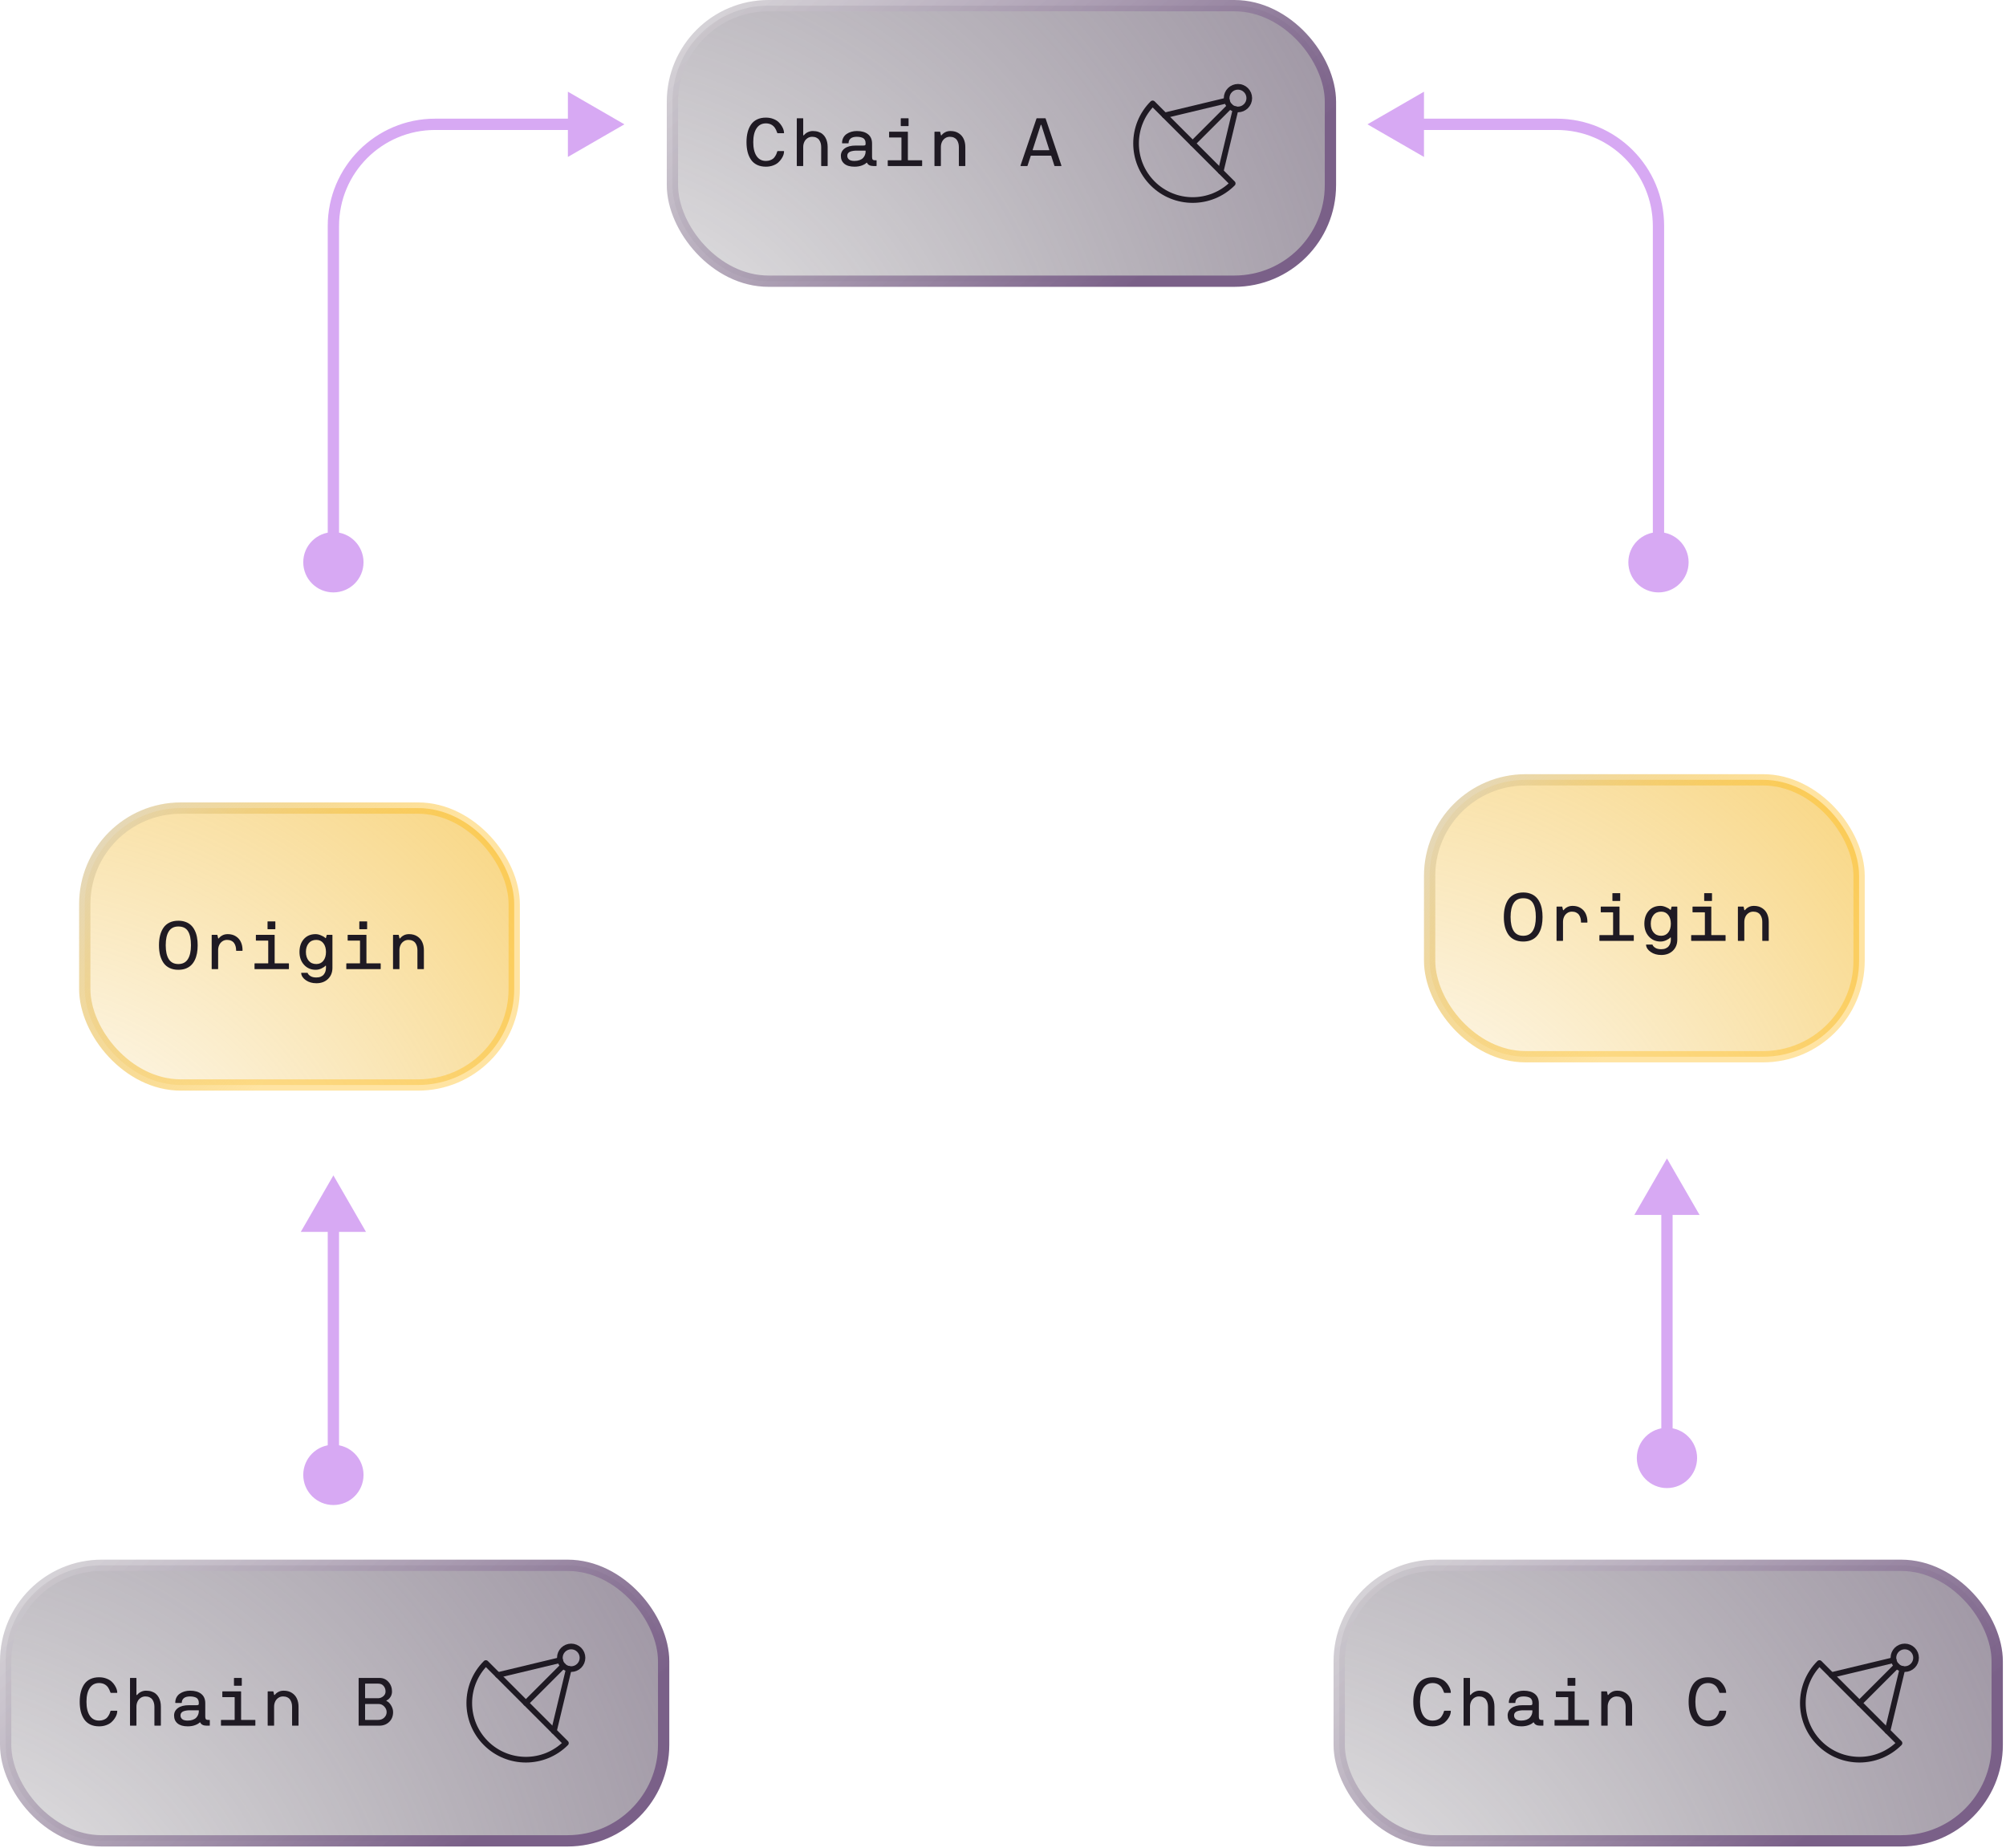 <svg width="355" height="327" viewBox="0 0 355 327" fill="none" xmlns="http://www.w3.org/2000/svg">
<rect x="237" y="277" width="116.445" height="48.759" rx="17" fill="url(#paint0_radial_982_1669)"/>
<rect x="237" y="277" width="116.445" height="48.759" rx="17" stroke="url(#paint1_linear_982_1669)" stroke-width="2"/>
<path d="M250.307 302.913C250.174 302.389 250.107 301.803 250.107 301.155C250.107 300.506 250.174 299.922 250.307 299.403C250.443 298.88 250.646 298.422 250.916 298.032C251.189 297.641 251.547 297.34 251.988 297.13C252.434 296.919 252.949 296.813 253.535 296.813C254.008 296.813 254.438 296.887 254.824 297.036C255.211 297.18 255.52 297.36 255.75 297.575C255.98 297.786 256.174 298.02 256.33 298.278C256.49 298.536 256.6 298.768 256.658 298.975C256.721 299.182 256.752 299.362 256.752 299.514C256.752 299.553 256.732 299.573 256.693 299.573H255.639C255.592 299.573 255.562 299.553 255.551 299.514C255.406 299.1 255.258 298.79 255.105 298.583C254.734 298.087 254.211 297.837 253.535 297.833C252.82 297.833 252.27 298.126 251.883 298.712C251.496 299.294 251.303 300.108 251.303 301.155C251.303 302.202 251.496 303.018 251.883 303.604C252.27 304.186 252.82 304.477 253.535 304.477C253.809 304.477 254.057 304.438 254.279 304.36C254.502 304.278 254.68 304.184 254.812 304.079C254.945 303.969 255.064 303.831 255.17 303.663C255.279 303.491 255.357 303.346 255.404 303.229C255.451 303.108 255.5 302.965 255.551 302.801C255.562 302.758 255.592 302.737 255.639 302.737H256.693C256.732 302.737 256.752 302.758 256.752 302.801C256.752 302.973 256.719 303.169 256.652 303.387C256.586 303.606 256.469 303.84 256.301 304.09C256.137 304.34 255.938 304.569 255.703 304.776C255.469 304.983 255.162 305.155 254.783 305.292C254.404 305.428 253.988 305.497 253.535 305.497C252.949 305.497 252.434 305.391 251.988 305.18C251.547 304.969 251.189 304.669 250.916 304.278C250.646 303.887 250.443 303.432 250.307 302.913ZM259.008 305.321V296.989C259.008 296.95 259.027 296.93 259.066 296.93H260.086C260.125 296.93 260.145 296.95 260.145 296.989V299.895C260.145 299.926 260.16 299.946 260.191 299.954C260.227 299.958 260.256 299.946 260.279 299.919C260.459 299.692 260.688 299.514 260.965 299.385C261.242 299.253 261.537 299.186 261.85 299.186C262.213 299.186 262.541 299.235 262.834 299.333C263.127 299.43 263.373 299.565 263.572 299.737C263.775 299.905 263.943 300.11 264.076 300.352C264.213 300.59 264.312 300.85 264.375 301.131C264.438 301.409 264.469 301.706 264.469 302.022V305.321C264.469 305.36 264.447 305.38 264.404 305.38H263.385C263.346 305.38 263.326 305.36 263.326 305.321V302.022C263.326 301.78 263.297 301.555 263.238 301.348C263.184 301.141 263.096 300.95 262.975 300.774C262.857 300.598 262.691 300.46 262.477 300.358C262.266 300.256 262.018 300.206 261.732 300.206C261.408 300.206 261.123 300.294 260.877 300.469C260.631 300.641 260.447 300.864 260.326 301.137C260.205 301.407 260.145 301.702 260.145 302.022V305.321C260.145 305.36 260.125 305.38 260.086 305.38H259.066C259.027 305.38 259.008 305.36 259.008 305.321ZM266.807 303.581C266.807 303.038 267.033 302.598 267.486 302.262C267.939 301.926 268.592 301.758 269.443 301.758H270.785C270.883 301.758 270.959 301.751 271.014 301.735C271.072 301.719 271.113 301.692 271.137 301.653C271.16 301.614 271.174 301.579 271.178 301.547C271.182 301.512 271.184 301.458 271.184 301.383C271.184 301.266 271.176 301.163 271.16 301.073C271.148 300.979 271.111 300.876 271.049 300.762C270.99 300.645 270.908 300.549 270.803 300.475C270.697 300.401 270.545 300.339 270.346 300.288C270.146 300.233 269.91 300.206 269.637 300.206C269.145 300.206 268.777 300.307 268.535 300.51C268.293 300.714 268.172 300.977 268.172 301.301C268.172 301.34 268.152 301.36 268.113 301.36H267.082C267.039 301.36 267.018 301.34 267.018 301.301C267.018 300.958 267.09 300.649 267.234 300.376C267.379 300.102 267.574 299.881 267.82 299.714C268.066 299.542 268.344 299.411 268.652 299.321C268.965 299.231 269.293 299.186 269.637 299.186C270.48 299.186 271.139 299.376 271.611 299.755C272.088 300.133 272.326 300.684 272.326 301.407V303.762C272.326 303.973 272.357 304.126 272.42 304.219C272.486 304.313 272.627 304.36 272.842 304.36H273.07C273.109 304.36 273.129 304.38 273.129 304.419V305.321C273.129 305.36 273.109 305.38 273.07 305.38H272.637C272.617 305.38 272.6 305.38 272.584 305.38C272.002 305.38 271.623 305.196 271.447 304.829C271.436 304.801 271.418 304.788 271.395 304.788C271.371 304.784 271.354 304.79 271.342 304.805C271.17 304.985 270.896 305.145 270.521 305.286C270.15 305.426 269.715 305.497 269.215 305.497C268.434 305.497 267.836 305.325 267.422 304.981C267.012 304.637 266.807 304.171 266.807 303.581ZM267.943 303.581C267.943 303.831 268.043 304.044 268.242 304.219C268.441 304.391 268.762 304.477 269.203 304.477C269.551 304.477 269.855 304.43 270.117 304.337C270.383 304.239 270.588 304.112 270.732 303.956C270.881 303.796 270.99 303.626 271.061 303.446C271.135 303.266 271.176 303.079 271.184 302.883V302.714C271.184 302.674 271.164 302.655 271.125 302.655H269.443C269.197 302.667 268.98 302.694 268.793 302.737C268.609 302.776 268.465 302.825 268.359 302.883C268.254 302.942 268.168 303.012 268.102 303.094C268.039 303.172 267.996 303.251 267.973 303.329C267.953 303.403 267.943 303.487 267.943 303.581ZM275.104 305.321V304.419C275.104 304.38 275.123 304.36 275.162 304.36H277.471C277.51 304.36 277.529 304.34 277.529 304.301V300.387C277.529 300.348 277.51 300.329 277.471 300.329H275.402C275.363 300.329 275.344 300.309 275.344 300.27V299.368C275.344 299.329 275.363 299.309 275.402 299.309H278.607C278.646 299.309 278.666 299.329 278.666 299.368V304.301C278.666 304.34 278.688 304.36 278.73 304.36H281.127C281.17 304.36 281.191 304.38 281.191 304.419V305.321C281.191 305.36 281.17 305.38 281.127 305.38H275.162C275.123 305.38 275.104 305.36 275.104 305.321ZM277.406 298.249V296.989C277.406 296.95 277.428 296.93 277.471 296.93H278.73C278.77 296.93 278.789 296.95 278.789 296.989V298.249C278.789 298.292 278.77 298.313 278.73 298.313H277.471C277.428 298.313 277.406 298.292 277.406 298.249ZM283.371 305.321V299.368C283.371 299.329 283.391 299.309 283.43 299.309H284.332C284.359 299.309 284.379 299.329 284.391 299.368L284.508 299.907C284.523 299.938 284.545 299.954 284.572 299.954C284.604 299.95 284.627 299.938 284.643 299.919C284.791 299.715 284.998 299.544 285.264 299.403C285.529 299.258 285.846 299.186 286.213 299.186C286.775 299.186 287.258 299.317 287.66 299.579C288.062 299.837 288.357 300.176 288.545 300.598C288.736 301.016 288.832 301.491 288.832 302.022V305.321C288.832 305.36 288.811 305.38 288.768 305.38H287.748C287.709 305.38 287.689 305.36 287.689 305.321V302.022C287.689 301.78 287.66 301.555 287.602 301.348C287.547 301.141 287.459 300.95 287.338 300.774C287.221 300.598 287.055 300.46 286.84 300.358C286.629 300.256 286.381 300.206 286.096 300.206C285.771 300.206 285.486 300.294 285.24 300.469C284.994 300.641 284.811 300.864 284.689 301.137C284.568 301.407 284.508 301.702 284.508 302.022V305.321C284.508 305.36 284.488 305.38 284.449 305.38H283.43C283.391 305.38 283.371 305.36 283.371 305.321ZM299.033 302.913C298.9 302.389 298.834 301.803 298.834 301.155C298.834 300.506 298.9 299.922 299.033 299.403C299.17 298.88 299.373 298.422 299.643 298.032C299.916 297.641 300.273 297.34 300.715 297.13C301.16 296.919 301.676 296.813 302.262 296.813C302.734 296.813 303.164 296.887 303.551 297.036C303.938 297.18 304.246 297.36 304.477 297.575C304.707 297.786 304.9 298.02 305.057 298.278C305.217 298.536 305.326 298.768 305.385 298.975C305.447 299.182 305.479 299.362 305.479 299.514C305.479 299.553 305.459 299.573 305.42 299.573H304.365C304.318 299.573 304.289 299.553 304.277 299.514C304.133 299.1 303.984 298.79 303.832 298.583C303.461 298.087 302.938 297.837 302.262 297.833C301.547 297.833 300.996 298.126 300.609 298.712C300.223 299.294 300.029 300.108 300.029 301.155C300.029 302.202 300.223 303.018 300.609 303.604C300.996 304.186 301.547 304.477 302.262 304.477C302.535 304.477 302.783 304.438 303.006 304.36C303.229 304.278 303.406 304.184 303.539 304.079C303.672 303.969 303.791 303.831 303.896 303.663C304.006 303.491 304.084 303.346 304.131 303.229C304.178 303.108 304.227 302.965 304.277 302.801C304.289 302.758 304.318 302.737 304.365 302.737H305.42C305.459 302.737 305.479 302.758 305.479 302.801C305.479 302.973 305.445 303.169 305.379 303.387C305.312 303.606 305.195 303.84 305.027 304.09C304.863 304.34 304.664 304.569 304.43 304.776C304.195 304.983 303.889 305.155 303.51 305.292C303.131 305.428 302.715 305.497 302.262 305.497C301.676 305.497 301.16 305.391 300.715 305.18C300.273 304.969 299.916 304.669 299.643 304.278C299.373 303.887 299.17 303.432 299.033 302.913Z" fill="#1F1A23"/>
<g clip-path="url(#clip0_982_1669)">
<path d="M321.982 308.464C325.894 312.376 332.238 312.376 336.15 308.464L321.982 294.296C318.07 298.208 318.07 304.551 321.982 308.464Z" stroke="#1F1A23" stroke-width="1.002" stroke-linecap="round" stroke-linejoin="round"/>
<path d="M334.024 306.338L336.664 295.325" stroke="#1F1A23" stroke-width="1.002" stroke-linecap="round" stroke-linejoin="round"/>
<path d="M329.065 301.379L335.663 294.782" stroke="#1F1A23" stroke-width="1.002" stroke-linecap="round" stroke-linejoin="round"/>
<path d="M324.106 296.421L335.119 293.781" stroke="#1F1A23" stroke-width="1.002" stroke-linecap="round" stroke-linejoin="round"/>
<path d="M339.084 293.365C339.084 294.472 338.187 295.369 337.081 295.369C336.938 295.369 336.799 295.354 336.665 295.325C336.279 295.244 335.933 295.051 335.664 294.782C335.395 294.513 335.202 294.167 335.12 293.781C335.092 293.647 335.077 293.508 335.077 293.365C335.077 292.258 335.974 291.361 337.081 291.361C338.187 291.361 339.084 292.258 339.084 293.365Z" stroke="#1F1A23" stroke-width="1.002" stroke-linecap="round" stroke-linejoin="round"/>
</g>
<rect x="1" y="277" width="116.445" height="48.759" rx="17" fill="url(#paint2_radial_982_1669)"/>
<rect x="1" y="277" width="116.445" height="48.759" rx="17" stroke="url(#paint3_linear_982_1669)" stroke-width="2"/>
<path d="M14.307 302.913C14.174 302.389 14.107 301.803 14.107 301.155C14.107 300.506 14.174 299.922 14.307 299.403C14.443 298.88 14.646 298.422 14.916 298.032C15.19 297.641 15.547 297.34 15.988 297.13C16.434 296.919 16.949 296.813 17.535 296.813C18.008 296.813 18.438 296.887 18.824 297.036C19.211 297.18 19.52 297.36 19.75 297.575C19.98 297.786 20.174 298.02 20.33 298.278C20.49 298.536 20.6 298.768 20.658 298.975C20.721 299.182 20.752 299.362 20.752 299.514C20.752 299.553 20.732 299.573 20.693 299.573H19.639C19.592 299.573 19.562 299.553 19.551 299.514C19.406 299.1 19.258 298.79 19.105 298.583C18.734 298.087 18.211 297.837 17.535 297.833C16.82 297.833 16.27 298.126 15.883 298.712C15.496 299.294 15.303 300.108 15.303 301.155C15.303 302.202 15.496 303.018 15.883 303.604C16.27 304.186 16.82 304.477 17.535 304.477C17.809 304.477 18.057 304.438 18.279 304.36C18.502 304.278 18.68 304.184 18.812 304.079C18.945 303.969 19.064 303.831 19.17 303.663C19.279 303.491 19.357 303.346 19.404 303.229C19.451 303.108 19.5 302.965 19.551 302.801C19.562 302.758 19.592 302.737 19.639 302.737H20.693C20.732 302.737 20.752 302.758 20.752 302.801C20.752 302.973 20.719 303.169 20.652 303.387C20.586 303.606 20.469 303.84 20.301 304.09C20.137 304.34 19.938 304.569 19.703 304.776C19.469 304.983 19.162 305.155 18.783 305.292C18.404 305.428 17.988 305.497 17.535 305.497C16.949 305.497 16.434 305.391 15.988 305.18C15.547 304.969 15.19 304.669 14.916 304.278C14.646 303.887 14.443 303.432 14.307 302.913ZM23.008 305.321V296.989C23.008 296.95 23.027 296.93 23.066 296.93H24.086C24.125 296.93 24.145 296.95 24.145 296.989V299.895C24.145 299.926 24.16 299.946 24.191 299.954C24.227 299.958 24.256 299.946 24.279 299.919C24.459 299.692 24.688 299.514 24.965 299.385C25.242 299.253 25.537 299.186 25.85 299.186C26.213 299.186 26.541 299.235 26.834 299.333C27.127 299.43 27.373 299.565 27.572 299.737C27.775 299.905 27.943 300.11 28.076 300.352C28.213 300.59 28.312 300.85 28.375 301.131C28.438 301.409 28.469 301.706 28.469 302.022V305.321C28.469 305.36 28.447 305.38 28.404 305.38H27.385C27.346 305.38 27.326 305.36 27.326 305.321V302.022C27.326 301.78 27.297 301.555 27.238 301.348C27.184 301.141 27.096 300.95 26.975 300.774C26.857 300.598 26.691 300.46 26.477 300.358C26.266 300.256 26.018 300.206 25.732 300.206C25.408 300.206 25.123 300.294 24.877 300.469C24.631 300.641 24.447 300.864 24.326 301.137C24.205 301.407 24.145 301.702 24.145 302.022V305.321C24.145 305.36 24.125 305.38 24.086 305.38H23.066C23.027 305.38 23.008 305.36 23.008 305.321ZM30.807 303.581C30.807 303.038 31.033 302.598 31.486 302.262C31.939 301.926 32.592 301.758 33.443 301.758H34.785C34.883 301.758 34.959 301.751 35.014 301.735C35.072 301.719 35.113 301.692 35.137 301.653C35.16 301.614 35.174 301.579 35.178 301.547C35.182 301.512 35.184 301.458 35.184 301.383C35.184 301.266 35.176 301.163 35.16 301.073C35.148 300.979 35.111 300.876 35.049 300.762C34.99 300.645 34.908 300.549 34.803 300.475C34.697 300.401 34.545 300.339 34.346 300.288C34.147 300.233 33.91 300.206 33.637 300.206C33.145 300.206 32.777 300.307 32.535 300.51C32.293 300.714 32.172 300.977 32.172 301.301C32.172 301.34 32.152 301.36 32.113 301.36H31.082C31.039 301.36 31.018 301.34 31.018 301.301C31.018 300.958 31.09 300.649 31.234 300.376C31.379 300.102 31.574 299.881 31.82 299.714C32.066 299.542 32.344 299.411 32.652 299.321C32.965 299.231 33.293 299.186 33.637 299.186C34.48 299.186 35.139 299.376 35.611 299.755C36.088 300.133 36.326 300.684 36.326 301.407V303.762C36.326 303.973 36.357 304.126 36.42 304.219C36.486 304.313 36.627 304.36 36.842 304.36H37.07C37.109 304.36 37.129 304.38 37.129 304.419V305.321C37.129 305.36 37.109 305.38 37.07 305.38H36.637C36.617 305.38 36.6 305.38 36.584 305.38C36.002 305.38 35.623 305.196 35.447 304.829C35.435 304.801 35.418 304.788 35.395 304.788C35.371 304.784 35.353 304.79 35.342 304.805C35.17 304.985 34.897 305.145 34.522 305.286C34.15 305.426 33.715 305.497 33.215 305.497C32.434 305.497 31.836 305.325 31.422 304.981C31.012 304.637 30.807 304.171 30.807 303.581ZM31.943 303.581C31.943 303.831 32.043 304.044 32.242 304.219C32.441 304.391 32.762 304.477 33.203 304.477C33.551 304.477 33.855 304.43 34.117 304.337C34.383 304.239 34.588 304.112 34.732 303.956C34.881 303.796 34.99 303.626 35.06 303.446C35.135 303.266 35.176 303.079 35.184 302.883V302.714C35.184 302.674 35.164 302.655 35.125 302.655H33.443C33.197 302.667 32.98 302.694 32.793 302.737C32.609 302.776 32.465 302.825 32.359 302.883C32.254 302.942 32.168 303.012 32.102 303.094C32.039 303.172 31.996 303.251 31.973 303.329C31.953 303.403 31.943 303.487 31.943 303.581ZM39.103 305.321V304.419C39.103 304.38 39.123 304.36 39.162 304.36H41.471C41.51 304.36 41.529 304.34 41.529 304.301V300.387C41.529 300.348 41.51 300.329 41.471 300.329H39.402C39.363 300.329 39.344 300.309 39.344 300.27V299.368C39.344 299.329 39.363 299.309 39.402 299.309H42.607C42.647 299.309 42.666 299.329 42.666 299.368V304.301C42.666 304.34 42.688 304.36 42.73 304.36H45.127C45.17 304.36 45.191 304.38 45.191 304.419V305.321C45.191 305.36 45.17 305.38 45.127 305.38H39.162C39.123 305.38 39.103 305.36 39.103 305.321ZM41.406 298.249V296.989C41.406 296.95 41.428 296.93 41.471 296.93H42.73C42.77 296.93 42.789 296.95 42.789 296.989V298.249C42.789 298.292 42.77 298.313 42.73 298.313H41.471C41.428 298.313 41.406 298.292 41.406 298.249ZM47.371 305.321V299.368C47.371 299.329 47.391 299.309 47.43 299.309H48.332C48.359 299.309 48.379 299.329 48.391 299.368L48.508 299.907C48.523 299.938 48.545 299.954 48.572 299.954C48.603 299.95 48.627 299.938 48.643 299.919C48.791 299.715 48.998 299.544 49.264 299.403C49.529 299.258 49.846 299.186 50.213 299.186C50.775 299.186 51.258 299.317 51.66 299.579C52.062 299.837 52.357 300.176 52.545 300.598C52.736 301.016 52.832 301.491 52.832 302.022V305.321C52.832 305.36 52.81 305.38 52.768 305.38H51.748C51.709 305.38 51.69 305.36 51.69 305.321V302.022C51.69 301.78 51.66 301.555 51.602 301.348C51.547 301.141 51.459 300.95 51.338 300.774C51.221 300.598 51.055 300.46 50.84 300.358C50.629 300.256 50.381 300.206 50.096 300.206C49.772 300.206 49.486 300.294 49.24 300.469C48.994 300.641 48.81 300.864 48.69 301.137C48.568 301.407 48.508 301.702 48.508 302.022V305.321C48.508 305.36 48.488 305.38 48.449 305.38H47.43C47.391 305.38 47.371 305.36 47.371 305.321ZM63.467 305.321V296.989C63.467 296.95 63.486 296.93 63.525 296.93H67.164C67.805 296.93 68.332 297.165 68.746 297.633C69.164 298.098 69.373 298.665 69.373 299.333C69.373 299.704 69.277 300.032 69.086 300.317C68.898 300.602 68.678 300.797 68.424 300.903C68.397 300.915 68.383 300.936 68.383 300.967C68.383 300.995 68.397 301.014 68.424 301.026C68.713 301.143 68.975 301.397 69.209 301.788C69.447 302.174 69.566 302.571 69.566 302.977C69.566 303.688 69.336 304.266 68.875 304.712C68.414 305.157 67.824 305.38 67.106 305.38H63.525C63.486 305.38 63.467 305.36 63.467 305.321ZM64.609 304.301C64.609 304.34 64.629 304.36 64.668 304.36H66.936C67.365 304.36 67.721 304.223 68.002 303.95C68.283 303.672 68.424 303.348 68.424 302.977C68.424 302.614 68.283 302.284 68.002 301.987C67.721 301.69 67.393 301.542 67.018 301.542H64.668C64.629 301.542 64.609 301.561 64.609 301.6V304.301ZM64.609 300.458C64.609 300.501 64.629 300.522 64.668 300.522H66.936C67.268 300.51 67.566 300.393 67.832 300.171C68.098 299.944 68.231 299.665 68.231 299.333C68.231 298.95 68.115 298.622 67.885 298.348C67.658 298.075 67.342 297.938 66.936 297.938H64.668C64.629 297.938 64.609 297.958 64.609 297.997V300.458Z" fill="#1F1A23"/>
<g clip-path="url(#clip1_982_1669)">
<path d="M85.982 308.464C89.894 312.376 96.238 312.376 100.15 308.464L85.982 294.296C82.07 298.208 82.07 304.551 85.982 308.464Z" stroke="#1F1A23" stroke-width="1.002" stroke-linecap="round" stroke-linejoin="round"/>
<path d="M98.024 306.338L100.664 295.325" stroke="#1F1A23" stroke-width="1.002" stroke-linecap="round" stroke-linejoin="round"/>
<path d="M93.065 301.379L99.663 294.782" stroke="#1F1A23" stroke-width="1.002" stroke-linecap="round" stroke-linejoin="round"/>
<path d="M88.106 296.421L99.119 293.781" stroke="#1F1A23" stroke-width="1.002" stroke-linecap="round" stroke-linejoin="round"/>
<path d="M103.084 293.365C103.084 294.472 102.187 295.369 101.081 295.369C100.938 295.369 100.799 295.354 100.665 295.325C100.279 295.244 99.933 295.051 99.664 294.782C99.395 294.513 99.202 294.167 99.12 293.781C99.092 293.647 99.077 293.508 99.077 293.365C99.077 292.258 99.974 291.361 101.081 291.361C102.187 291.361 103.084 292.258 103.084 293.365Z" stroke="#1F1A23" stroke-width="1.002" stroke-linecap="round" stroke-linejoin="round"/>
</g>
<rect x="119" y="1" width="116.445" height="48.759" rx="17" fill="url(#paint4_radial_982_1669)"/>
<rect x="119" y="1" width="116.445" height="48.759" rx="17" stroke="url(#paint5_linear_982_1669)" stroke-width="2"/>
<path d="M132.307 26.913C132.174 26.389 132.107 25.803 132.107 25.155C132.107 24.506 132.174 23.922 132.307 23.403C132.443 22.88 132.646 22.422 132.916 22.032C133.189 21.641 133.547 21.34 133.988 21.13C134.434 20.919 134.949 20.813 135.535 20.813C136.008 20.813 136.438 20.887 136.824 21.036C137.211 21.18 137.52 21.36 137.75 21.575C137.98 21.786 138.174 22.02 138.33 22.278C138.49 22.536 138.6 22.768 138.658 22.975C138.721 23.182 138.752 23.362 138.752 23.514C138.752 23.553 138.732 23.573 138.693 23.573H137.639C137.592 23.573 137.562 23.553 137.551 23.514C137.406 23.1 137.258 22.79 137.105 22.583C136.734 22.087 136.211 21.837 135.535 21.833C134.82 21.833 134.27 22.126 133.883 22.712C133.496 23.294 133.303 24.108 133.303 25.155C133.303 26.202 133.496 27.018 133.883 27.604C134.27 28.186 134.82 28.477 135.535 28.477C135.809 28.477 136.057 28.438 136.279 28.36C136.502 28.278 136.68 28.184 136.812 28.079C136.945 27.969 137.064 27.831 137.17 27.663C137.279 27.491 137.357 27.346 137.404 27.229C137.451 27.108 137.5 26.965 137.551 26.801C137.562 26.758 137.592 26.737 137.639 26.737H138.693C138.732 26.737 138.752 26.758 138.752 26.801C138.752 26.973 138.719 27.169 138.652 27.387C138.586 27.606 138.469 27.84 138.301 28.09C138.137 28.34 137.938 28.569 137.703 28.776C137.469 28.983 137.162 29.155 136.783 29.292C136.404 29.428 135.988 29.497 135.535 29.497C134.949 29.497 134.434 29.391 133.988 29.18C133.547 28.969 133.189 28.669 132.916 28.278C132.646 27.887 132.443 27.432 132.307 26.913ZM141.008 29.321V20.989C141.008 20.95 141.027 20.93 141.066 20.93H142.086C142.125 20.93 142.145 20.95 142.145 20.989V23.895C142.145 23.926 142.16 23.946 142.191 23.954C142.227 23.958 142.256 23.946 142.279 23.919C142.459 23.692 142.688 23.514 142.965 23.385C143.242 23.253 143.537 23.186 143.85 23.186C144.213 23.186 144.541 23.235 144.834 23.333C145.127 23.43 145.373 23.565 145.572 23.737C145.775 23.905 145.943 24.11 146.076 24.352C146.213 24.59 146.312 24.85 146.375 25.131C146.438 25.409 146.469 25.706 146.469 26.022V29.321C146.469 29.36 146.447 29.38 146.404 29.38H145.385C145.346 29.38 145.326 29.36 145.326 29.321V26.022C145.326 25.78 145.297 25.555 145.238 25.348C145.184 25.141 145.096 24.95 144.975 24.774C144.857 24.598 144.691 24.46 144.477 24.358C144.266 24.256 144.018 24.206 143.732 24.206C143.408 24.206 143.123 24.294 142.877 24.469C142.631 24.641 142.447 24.864 142.326 25.137C142.205 25.407 142.145 25.702 142.145 26.022V29.321C142.145 29.36 142.125 29.38 142.086 29.38H141.066C141.027 29.38 141.008 29.36 141.008 29.321ZM148.807 27.581C148.807 27.038 149.033 26.598 149.486 26.262C149.939 25.926 150.592 25.758 151.443 25.758H152.785C152.883 25.758 152.959 25.751 153.014 25.735C153.072 25.719 153.113 25.692 153.137 25.653C153.16 25.614 153.174 25.579 153.178 25.547C153.182 25.512 153.184 25.458 153.184 25.383C153.184 25.266 153.176 25.163 153.16 25.073C153.148 24.979 153.111 24.876 153.049 24.762C152.99 24.645 152.908 24.549 152.803 24.475C152.697 24.401 152.545 24.338 152.346 24.288C152.146 24.233 151.91 24.206 151.637 24.206C151.145 24.206 150.777 24.307 150.535 24.51C150.293 24.713 150.172 24.977 150.172 25.301C150.172 25.34 150.152 25.36 150.113 25.36H149.082C149.039 25.36 149.018 25.34 149.018 25.301C149.018 24.958 149.09 24.649 149.234 24.376C149.379 24.102 149.574 23.881 149.82 23.713C150.066 23.542 150.344 23.411 150.652 23.321C150.965 23.231 151.293 23.186 151.637 23.186C152.48 23.186 153.139 23.376 153.611 23.755C154.088 24.133 154.326 24.684 154.326 25.407V27.762C154.326 27.973 154.357 28.126 154.42 28.219C154.486 28.313 154.627 28.36 154.842 28.36H155.07C155.109 28.36 155.129 28.38 155.129 28.419V29.321C155.129 29.36 155.109 29.38 155.07 29.38H154.637C154.617 29.38 154.6 29.38 154.584 29.38C154.002 29.38 153.623 29.196 153.447 28.829C153.436 28.801 153.418 28.788 153.395 28.788C153.371 28.784 153.354 28.79 153.342 28.805C153.17 28.985 152.896 29.145 152.521 29.286C152.15 29.426 151.715 29.497 151.215 29.497C150.434 29.497 149.836 29.325 149.422 28.981C149.012 28.637 148.807 28.171 148.807 27.581ZM149.943 27.581C149.943 27.831 150.043 28.044 150.242 28.219C150.441 28.391 150.762 28.477 151.203 28.477C151.551 28.477 151.855 28.43 152.117 28.337C152.383 28.239 152.588 28.112 152.732 27.956C152.881 27.796 152.99 27.626 153.061 27.446C153.135 27.266 153.176 27.079 153.184 26.883V26.713C153.184 26.674 153.164 26.655 153.125 26.655H151.443C151.197 26.667 150.98 26.694 150.793 26.737C150.609 26.776 150.465 26.825 150.359 26.883C150.254 26.942 150.168 27.012 150.102 27.094C150.039 27.172 149.996 27.251 149.973 27.329C149.953 27.403 149.943 27.487 149.943 27.581ZM157.104 29.321V28.419C157.104 28.38 157.123 28.36 157.162 28.36H159.471C159.51 28.36 159.529 28.34 159.529 28.301V24.387C159.529 24.348 159.51 24.329 159.471 24.329H157.402C157.363 24.329 157.344 24.309 157.344 24.27V23.368C157.344 23.329 157.363 23.309 157.402 23.309H160.607C160.646 23.309 160.666 23.329 160.666 23.368V28.301C160.666 28.34 160.688 28.36 160.73 28.36H163.127C163.17 28.36 163.191 28.38 163.191 28.419V29.321C163.191 29.36 163.17 29.38 163.127 29.38H157.162C157.123 29.38 157.104 29.36 157.104 29.321ZM159.406 22.249V20.989C159.406 20.95 159.428 20.93 159.471 20.93H160.73C160.77 20.93 160.789 20.95 160.789 20.989V22.249C160.789 22.292 160.77 22.313 160.73 22.313H159.471C159.428 22.313 159.406 22.292 159.406 22.249ZM165.371 29.321V23.368C165.371 23.329 165.391 23.309 165.43 23.309H166.332C166.359 23.309 166.379 23.329 166.391 23.368L166.508 23.907C166.523 23.938 166.545 23.954 166.572 23.954C166.604 23.95 166.627 23.938 166.643 23.919C166.791 23.715 166.998 23.544 167.264 23.403C167.529 23.258 167.846 23.186 168.213 23.186C168.775 23.186 169.258 23.317 169.66 23.579C170.062 23.837 170.357 24.176 170.545 24.598C170.736 25.016 170.832 25.491 170.832 26.022V29.321C170.832 29.36 170.811 29.38 170.768 29.38H169.748C169.709 29.38 169.689 29.36 169.689 29.321V26.022C169.689 25.78 169.66 25.555 169.602 25.348C169.547 25.141 169.459 24.95 169.338 24.774C169.221 24.598 169.055 24.46 168.84 24.358C168.629 24.256 168.381 24.206 168.096 24.206C167.771 24.206 167.486 24.294 167.24 24.469C166.994 24.641 166.811 24.864 166.689 25.137C166.568 25.407 166.508 25.702 166.508 26.022V29.321C166.508 29.36 166.488 29.38 166.449 29.38H165.43C165.391 29.38 165.371 29.36 165.371 29.321ZM180.594 29.309L183.424 20.989C183.436 20.95 183.459 20.93 183.494 20.93H184.971C185.01 20.93 185.035 20.95 185.047 20.989L187.842 29.309C187.846 29.325 187.84 29.34 187.824 29.356C187.812 29.372 187.797 29.38 187.777 29.38H186.652C186.625 29.38 186.605 29.36 186.594 29.321L186.043 27.604C186.035 27.565 186.006 27.546 185.955 27.546H182.475C182.439 27.546 182.416 27.565 182.404 27.604L181.842 29.321C181.83 29.36 181.809 29.38 181.777 29.38H180.652C180.633 29.38 180.617 29.372 180.605 29.356C180.594 29.34 180.59 29.325 180.594 29.309ZM182.75 26.514C182.746 26.53 182.75 26.546 182.762 26.561C182.777 26.577 182.795 26.585 182.814 26.585H185.633C185.652 26.585 185.668 26.577 185.68 26.561C185.691 26.546 185.695 26.53 185.691 26.514L184.291 22.131C184.279 22.096 184.258 22.079 184.227 22.079C184.199 22.079 184.18 22.096 184.168 22.131L182.75 26.514Z" fill="#1F1A23"/>
<g clip-path="url(#clip2_982_1669)">
<path d="M203.982 32.464C207.894 36.376 214.238 36.376 218.15 32.464L203.982 18.296C200.07 22.208 200.07 28.551 203.982 32.464Z" stroke="#1F1A23" stroke-width="1.002" stroke-linecap="round" stroke-linejoin="round"/>
<path d="M216.024 30.338L218.664 19.325" stroke="#1F1A23" stroke-width="1.002" stroke-linecap="round" stroke-linejoin="round"/>
<path d="M211.065 25.38L217.663 18.782" stroke="#1F1A23" stroke-width="1.002" stroke-linecap="round" stroke-linejoin="round"/>
<path d="M206.106 20.421L217.119 17.781" stroke="#1F1A23" stroke-width="1.002" stroke-linecap="round" stroke-linejoin="round"/>
<path d="M221.084 17.365C221.084 18.471 220.187 19.369 219.081 19.369C218.938 19.369 218.799 19.354 218.665 19.325C218.279 19.244 217.933 19.051 217.664 18.782C217.395 18.513 217.202 18.167 217.12 17.781C217.092 17.647 217.077 17.508 217.077 17.365C217.077 16.258 217.974 15.361 219.081 15.361C220.187 15.361 221.084 16.258 221.084 17.365Z" stroke="#1F1A23" stroke-width="1.002" stroke-linecap="round" stroke-linejoin="round"/>
</g>
<path d="M289.667 258C289.667 260.946 292.054 263.333 295 263.333C297.946 263.333 300.333 260.946 300.333 258C300.333 255.054 297.946 252.667 295 252.667C292.054 252.667 289.667 255.054 289.667 258ZM295 205L289.226 215L300.774 215L295 205ZM296 258L296 214L294 214L294 258L296 258Z" fill="#CC91F0" fill-opacity="0.78"/>
<path d="M53.667 261C53.667 263.946 56.054 266.333 59 266.333C61.946 266.333 64.333 263.946 64.333 261C64.333 258.054 61.946 255.667 59 255.667C56.054 255.667 53.667 258.054 53.667 261ZM59 208L53.227 218L64.773 218L59 208ZM60 261L60 217L58 217L58 261L60 261Z" fill="#CC91F0" fill-opacity="0.78"/>
<path d="M53.667 99.5C53.667 102.446 56.054 104.833 59 104.833C61.946 104.833 64.333 102.446 64.333 99.5C64.333 96.555 61.946 94.167 59 94.167C56.054 94.167 53.667 96.555 53.667 99.5ZM110.5 22L100.5 16.227V27.773L110.5 22ZM60 99.5V40H58V99.5H60ZM77 23H101.5V21H77V23ZM60 40C60 30.611 67.611 23 77 23V21C66.507 21 58 29.507 58 40H60Z" fill="#CC91F0" fill-opacity="0.78"/>
<path d="M298.833 99.5C298.833 102.446 296.446 104.833 293.5 104.833C290.554 104.833 288.167 102.446 288.167 99.5C288.167 96.555 290.554 94.167 293.5 94.167C296.446 94.167 298.833 96.555 298.833 99.5ZM242 22L252 16.227V27.773L242 22ZM292.5 99.5V40H294.5V99.5H292.5ZM275.5 23H251V21H275.5V23ZM292.5 40C292.5 30.611 284.889 23 275.5 23V21C285.993 21 294.5 29.507 294.5 40H292.5Z" fill="#CC91F0" fill-opacity="0.78"/>
<rect x="15" y="143" width="76" height="49" rx="17" fill="url(#paint6_radial_982_1669)"/>
<rect x="15" y="143" width="76" height="49" rx="17" stroke="url(#paint7_linear_982_1669)" stroke-width="2"/>
<path d="M28.332 169.033C28.199 168.51 28.133 167.924 28.133 167.275C28.133 166.627 28.199 166.043 28.332 165.523C28.469 165 28.672 164.543 28.941 164.152C29.215 163.762 29.572 163.461 30.014 163.25C30.459 163.039 30.975 162.934 31.561 162.934C32.033 162.934 32.459 163.004 32.838 163.145C33.217 163.281 33.539 163.477 33.805 163.73C34.07 163.98 34.291 164.287 34.467 164.65C34.647 165.01 34.777 165.408 34.859 165.846C34.941 166.283 34.982 166.76 34.982 167.275C34.982 167.791 34.941 168.268 34.859 168.705C34.777 169.143 34.647 169.543 34.467 169.906C34.291 170.266 34.07 170.572 33.805 170.826C33.539 171.076 33.217 171.271 32.838 171.412C32.459 171.549 32.033 171.617 31.561 171.617C30.975 171.617 30.459 171.512 30.014 171.301C29.572 171.09 29.215 170.789 28.941 170.398C28.672 170.008 28.469 169.553 28.332 169.033ZM29.873 164.814C29.51 165.385 29.328 166.205 29.328 167.275C29.328 168.346 29.51 169.168 29.873 169.742C30.24 170.312 30.803 170.598 31.561 170.598C32.318 170.598 32.879 170.312 33.242 169.742C33.609 169.168 33.793 168.346 33.793 167.275C33.793 166.182 33.621 165.355 33.277 164.797C32.934 164.234 32.361 163.953 31.561 163.953C30.803 163.953 30.24 164.24 29.873 164.814ZM37.461 171.441V165.488C37.461 165.449 37.482 165.43 37.525 165.43H38.422C38.449 165.43 38.469 165.449 38.48 165.488L38.603 166.027C38.619 166.059 38.641 166.074 38.668 166.074C38.695 166.07 38.717 166.059 38.732 166.039C38.881 165.836 39.088 165.664 39.353 165.523C39.623 165.379 39.941 165.307 40.309 165.307C40.871 165.307 41.352 165.437 41.75 165.699C42.152 165.957 42.447 166.297 42.635 166.719C42.826 167.137 42.922 167.611 42.922 168.143V168.201C42.922 168.24 42.902 168.26 42.863 168.26H41.844C41.805 168.26 41.785 168.24 41.785 168.201V168.143C41.785 167.9 41.756 167.676 41.697 167.469C41.643 167.262 41.555 167.07 41.434 166.895C41.312 166.719 41.145 166.58 40.93 166.479C40.719 166.377 40.471 166.326 40.185 166.326C39.861 166.326 39.576 166.414 39.33 166.59C39.088 166.762 38.906 166.984 38.785 167.258C38.664 167.527 38.603 167.822 38.603 168.143V171.441C38.603 171.48 38.584 171.5 38.545 171.5H37.525C37.482 171.5 37.461 171.48 37.461 171.441ZM45.043 171.441V170.539C45.043 170.5 45.062 170.48 45.102 170.48H47.41C47.449 170.48 47.469 170.461 47.469 170.422V166.508C47.469 166.469 47.449 166.449 47.41 166.449H45.342C45.303 166.449 45.283 166.43 45.283 166.391V165.488C45.283 165.449 45.303 165.43 45.342 165.43H48.547C48.586 165.43 48.605 165.449 48.605 165.488V170.422C48.605 170.461 48.627 170.48 48.67 170.48H51.066C51.109 170.48 51.131 170.5 51.131 170.539V171.441C51.131 171.48 51.109 171.5 51.066 171.5H45.102C45.062 171.5 45.043 171.48 45.043 171.441ZM47.346 164.369V163.109C47.346 163.07 47.367 163.051 47.41 163.051H48.67C48.709 163.051 48.728 163.07 48.728 163.109V164.369C48.728 164.412 48.709 164.434 48.67 164.434H47.41C47.367 164.434 47.346 164.412 47.346 164.369ZM53 168.465C53 167.523 53.258 166.762 53.773 166.18C54.293 165.598 54.986 165.307 55.853 165.307C56.143 165.307 56.457 165.377 56.797 165.518C57.141 165.654 57.398 165.809 57.57 165.98C57.629 166.039 57.668 166.035 57.688 165.969L57.81 165.488C57.822 165.449 57.842 165.43 57.869 165.43H58.772C58.81 165.43 58.83 165.449 58.83 165.488V171.271C58.83 172.08 58.568 172.736 58.045 173.24C57.522 173.744 56.836 173.996 55.988 173.996C55.266 173.996 54.648 173.82 54.137 173.469C53.625 173.121 53.346 172.701 53.299 172.209C53.299 172.17 53.318 172.15 53.357 172.15H54.4C54.428 172.15 54.447 172.17 54.459 172.209C54.522 172.393 54.682 172.566 54.94 172.73C55.197 172.895 55.547 172.977 55.988 172.977C56.289 172.977 56.553 172.928 56.779 172.83C57.01 172.732 57.188 172.6 57.312 172.432C57.441 172.268 57.535 172.088 57.594 171.893C57.656 171.697 57.688 171.49 57.688 171.271V170.949C57.688 170.922 57.674 170.904 57.647 170.896C57.619 170.885 57.594 170.895 57.57 170.926C57.469 171.055 57.248 171.203 56.908 171.371C56.572 171.535 56.221 171.617 55.853 171.617C55.029 171.617 54.348 171.324 53.809 170.738C53.27 170.148 53 169.391 53 168.465ZM54.629 166.918C54.301 167.312 54.137 167.828 54.137 168.465C54.137 169.102 54.301 169.617 54.629 170.012C54.957 170.402 55.404 170.598 55.971 170.598C56.506 170.598 56.926 170.402 57.23 170.012C57.535 169.617 57.688 169.102 57.688 168.465C57.688 167.828 57.535 167.312 57.23 166.918C56.926 166.523 56.506 166.326 55.971 166.326C55.404 166.326 54.957 166.523 54.629 166.918ZM61.285 171.441V170.539C61.285 170.5 61.305 170.48 61.344 170.48H63.652C63.691 170.48 63.711 170.461 63.711 170.422V166.508C63.711 166.469 63.691 166.449 63.652 166.449H61.584C61.545 166.449 61.525 166.43 61.525 166.391V165.488C61.525 165.449 61.545 165.43 61.584 165.43H64.789C64.828 165.43 64.848 165.449 64.848 165.488V170.422C64.848 170.461 64.869 170.48 64.912 170.48H67.309C67.352 170.48 67.373 170.5 67.373 170.539V171.441C67.373 171.48 67.352 171.5 67.309 171.5H61.344C61.305 171.5 61.285 171.48 61.285 171.441ZM63.588 164.369V163.109C63.588 163.07 63.609 163.051 63.652 163.051H64.912C64.951 163.051 64.971 163.07 64.971 163.109V164.369C64.971 164.412 64.951 164.434 64.912 164.434H63.652C63.609 164.434 63.588 164.412 63.588 164.369ZM69.553 171.441V165.488C69.553 165.449 69.572 165.43 69.611 165.43H70.514C70.541 165.43 70.561 165.449 70.572 165.488L70.689 166.027C70.705 166.059 70.727 166.074 70.754 166.074C70.785 166.07 70.809 166.059 70.824 166.039C70.973 165.836 71.18 165.664 71.445 165.523C71.711 165.379 72.027 165.307 72.394 165.307C72.957 165.307 73.439 165.437 73.842 165.699C74.244 165.957 74.539 166.297 74.727 166.719C74.918 167.137 75.014 167.611 75.014 168.143V171.441C75.014 171.48 74.992 171.5 74.949 171.5H73.93C73.891 171.5 73.871 171.48 73.871 171.441V168.143C73.871 167.9 73.842 167.676 73.783 167.469C73.728 167.262 73.641 167.07 73.519 166.895C73.402 166.719 73.236 166.58 73.022 166.479C72.811 166.377 72.562 166.326 72.277 166.326C71.953 166.326 71.668 166.414 71.422 166.59C71.176 166.762 70.992 166.984 70.871 167.258C70.75 167.527 70.689 167.822 70.689 168.143V171.441C70.689 171.48 70.67 171.5 70.631 171.5H69.611C69.572 171.5 69.553 171.48 69.553 171.441Z" fill="#1F1A23"/>
<rect x="253" y="138" width="76" height="49" rx="17" fill="url(#paint8_radial_982_1669)"/>
<rect x="253" y="138" width="76" height="49" rx="17" stroke="url(#paint9_linear_982_1669)" stroke-width="2"/>
<path d="M266.332 164.033C266.199 163.51 266.133 162.924 266.133 162.275C266.133 161.627 266.199 161.043 266.332 160.523C266.469 160 266.672 159.543 266.941 159.152C267.215 158.762 267.572 158.461 268.014 158.25C268.459 158.039 268.975 157.934 269.561 157.934C270.033 157.934 270.459 158.004 270.838 158.145C271.217 158.281 271.539 158.477 271.805 158.73C272.07 158.98 272.291 159.287 272.467 159.65C272.646 160.01 272.777 160.408 272.859 160.846C272.941 161.283 272.982 161.76 272.982 162.275C272.982 162.791 272.941 163.268 272.859 163.705C272.777 164.143 272.646 164.543 272.467 164.906C272.291 165.266 272.07 165.572 271.805 165.826C271.539 166.076 271.217 166.271 270.838 166.412C270.459 166.549 270.033 166.617 269.561 166.617C268.975 166.617 268.459 166.512 268.014 166.301C267.572 166.09 267.215 165.789 266.941 165.398C266.672 165.008 266.469 164.553 266.332 164.033ZM267.873 159.814C267.51 160.385 267.328 161.205 267.328 162.275C267.328 163.346 267.51 164.168 267.873 164.742C268.24 165.312 268.803 165.598 269.561 165.598C270.318 165.598 270.879 165.312 271.242 164.742C271.609 164.168 271.793 163.346 271.793 162.275C271.793 161.182 271.621 160.355 271.277 159.797C270.934 159.234 270.361 158.953 269.561 158.953C268.803 158.953 268.24 159.24 267.873 159.814ZM275.461 166.441V160.488C275.461 160.449 275.482 160.43 275.525 160.43H276.422C276.449 160.43 276.469 160.449 276.48 160.488L276.604 161.027C276.619 161.059 276.641 161.074 276.668 161.074C276.695 161.07 276.717 161.059 276.732 161.039C276.881 160.836 277.088 160.664 277.354 160.523C277.623 160.379 277.941 160.307 278.309 160.307C278.871 160.307 279.352 160.437 279.75 160.699C280.152 160.957 280.447 161.297 280.635 161.719C280.826 162.137 280.922 162.611 280.922 163.143V163.201C280.922 163.24 280.902 163.26 280.863 163.26H279.844C279.805 163.26 279.785 163.24 279.785 163.201V163.143C279.785 162.9 279.756 162.676 279.697 162.469C279.643 162.262 279.555 162.07 279.434 161.895C279.312 161.719 279.145 161.58 278.93 161.479C278.719 161.377 278.471 161.326 278.186 161.326C277.861 161.326 277.576 161.414 277.33 161.59C277.088 161.762 276.906 161.984 276.785 162.258C276.664 162.527 276.604 162.822 276.604 163.143V166.441C276.604 166.48 276.584 166.5 276.545 166.5H275.525C275.482 166.5 275.461 166.48 275.461 166.441ZM283.043 166.441V165.539C283.043 165.5 283.062 165.48 283.102 165.48H285.41C285.449 165.48 285.469 165.461 285.469 165.422V161.508C285.469 161.469 285.449 161.449 285.41 161.449H283.342C283.303 161.449 283.283 161.43 283.283 161.391V160.488C283.283 160.449 283.303 160.43 283.342 160.43H286.547C286.586 160.43 286.605 160.449 286.605 160.488V165.422C286.605 165.461 286.627 165.48 286.67 165.48H289.066C289.109 165.48 289.131 165.5 289.131 165.539V166.441C289.131 166.48 289.109 166.5 289.066 166.5H283.102C283.062 166.5 283.043 166.48 283.043 166.441ZM285.346 159.369V158.109C285.346 158.07 285.367 158.051 285.41 158.051H286.67C286.709 158.051 286.729 158.07 286.729 158.109V159.369C286.729 159.412 286.709 159.434 286.67 159.434H285.41C285.367 159.434 285.346 159.412 285.346 159.369ZM291 163.465C291 162.523 291.258 161.762 291.773 161.18C292.293 160.598 292.986 160.307 293.854 160.307C294.143 160.307 294.457 160.377 294.797 160.518C295.141 160.654 295.398 160.809 295.57 160.98C295.629 161.039 295.668 161.035 295.687 160.969L295.811 160.488C295.822 160.449 295.842 160.43 295.869 160.43H296.771C296.811 160.43 296.83 160.449 296.83 160.488V166.271C296.83 167.08 296.568 167.736 296.045 168.24C295.521 168.744 294.836 168.996 293.988 168.996C293.266 168.996 292.648 168.82 292.137 168.469C291.625 168.121 291.346 167.701 291.299 167.209C291.299 167.17 291.318 167.15 291.357 167.15H292.4C292.428 167.15 292.447 167.17 292.459 167.209C292.521 167.393 292.682 167.566 292.939 167.73C293.197 167.895 293.547 167.977 293.988 167.977C294.289 167.977 294.553 167.928 294.779 167.83C295.01 167.732 295.187 167.6 295.312 167.432C295.441 167.268 295.535 167.088 295.594 166.893C295.656 166.697 295.687 166.49 295.687 166.271V165.949C295.687 165.922 295.674 165.904 295.646 165.896C295.619 165.885 295.594 165.895 295.57 165.926C295.469 166.055 295.248 166.203 294.908 166.371C294.572 166.535 294.221 166.617 293.854 166.617C293.029 166.617 292.348 166.324 291.809 165.738C291.27 165.148 291 164.391 291 163.465ZM292.629 161.918C292.301 162.312 292.137 162.828 292.137 163.465C292.137 164.102 292.301 164.617 292.629 165.012C292.957 165.402 293.404 165.598 293.971 165.598C294.506 165.598 294.926 165.402 295.23 165.012C295.535 164.617 295.687 164.102 295.687 163.465C295.687 162.828 295.535 162.312 295.23 161.918C294.926 161.523 294.506 161.326 293.971 161.326C293.404 161.326 292.957 161.523 292.629 161.918ZM299.285 166.441V165.539C299.285 165.5 299.305 165.48 299.344 165.48H301.652C301.691 165.48 301.711 165.461 301.711 165.422V161.508C301.711 161.469 301.691 161.449 301.652 161.449H299.584C299.545 161.449 299.525 161.43 299.525 161.391V160.488C299.525 160.449 299.545 160.43 299.584 160.43H302.789C302.828 160.43 302.848 160.449 302.848 160.488V165.422C302.848 165.461 302.869 165.48 302.912 165.48H305.309C305.352 165.48 305.373 165.5 305.373 165.539V166.441C305.373 166.48 305.352 166.5 305.309 166.5H299.344C299.305 166.5 299.285 166.48 299.285 166.441ZM301.588 159.369V158.109C301.588 158.07 301.609 158.051 301.652 158.051H302.912C302.951 158.051 302.971 158.07 302.971 158.109V159.369C302.971 159.412 302.951 159.434 302.912 159.434H301.652C301.609 159.434 301.588 159.412 301.588 159.369ZM307.553 166.441V160.488C307.553 160.449 307.572 160.43 307.611 160.43H308.514C308.541 160.43 308.561 160.449 308.572 160.488L308.689 161.027C308.705 161.059 308.727 161.074 308.754 161.074C308.785 161.07 308.809 161.059 308.824 161.039C308.973 160.836 309.18 160.664 309.445 160.523C309.711 160.379 310.027 160.307 310.395 160.307C310.957 160.307 311.439 160.437 311.842 160.699C312.244 160.957 312.539 161.297 312.727 161.719C312.918 162.137 313.014 162.611 313.014 163.143V166.441C313.014 166.48 312.992 166.5 312.949 166.5H311.93C311.891 166.5 311.871 166.48 311.871 166.441V163.143C311.871 162.9 311.842 162.676 311.783 162.469C311.729 162.262 311.641 162.07 311.52 161.895C311.402 161.719 311.236 161.58 311.021 161.479C310.811 161.377 310.562 161.326 310.277 161.326C309.953 161.326 309.668 161.414 309.422 161.59C309.176 161.762 308.992 161.984 308.871 162.258C308.75 162.527 308.689 162.822 308.689 163.143V166.441C308.689 166.48 308.67 166.5 308.631 166.5H307.611C307.572 166.5 307.553 166.48 307.553 166.441Z" fill="#1F1A23"/>
<defs>
<radialGradient id="paint0_radial_982_1669" cx="0" cy="0" r="1" gradientUnits="userSpaceOnUse" gradientTransform="translate(209.634 365.843) rotate(-36.838) scale(304.353 284.348)">
<stop stop-color="#1F1A23" stop-opacity="0"/>
<stop offset="1" stop-color="#7A6088"/>
</radialGradient>
<linearGradient id="paint1_linear_982_1669" x1="229.345" y1="273.227" x2="311.715" y2="368.645" gradientUnits="userSpaceOnUse">
<stop stop-color="#D9D9D9" stop-opacity="0.78"/>
<stop offset="0.783" stop-color="#7A6088"/>
</linearGradient>
<radialGradient id="paint2_radial_982_1669" cx="0" cy="0" r="1" gradientUnits="userSpaceOnUse" gradientTransform="translate(-26.366 365.843) rotate(-36.838) scale(304.353 284.348)">
<stop stop-color="#1F1A23" stop-opacity="0"/>
<stop offset="1" stop-color="#7A6088"/>
</radialGradient>
<linearGradient id="paint3_linear_982_1669" x1="-6.655" y1="273.227" x2="75.715" y2="368.645" gradientUnits="userSpaceOnUse">
<stop stop-color="#D9D9D9" stop-opacity="0.78"/>
<stop offset="0.783" stop-color="#7A6088"/>
</linearGradient>
<radialGradient id="paint4_radial_982_1669" cx="0" cy="0" r="1" gradientUnits="userSpaceOnUse" gradientTransform="translate(91.634 89.843) rotate(-36.838) scale(304.353 284.348)">
<stop stop-color="#1F1A23" stop-opacity="0"/>
<stop offset="1" stop-color="#7A6088"/>
</radialGradient>
<linearGradient id="paint5_linear_982_1669" x1="111.345" y1="-2.773" x2="193.715" y2="92.645" gradientUnits="userSpaceOnUse">
<stop stop-color="#D9D9D9" stop-opacity="0.78"/>
<stop offset="0.783" stop-color="#7A6088"/>
</linearGradient>
<radialGradient id="paint6_radial_982_1669" cx="0" cy="0" r="1" gradientUnits="userSpaceOnUse" gradientTransform="translate(-3.363 232.27) rotate(-48.818) scale(243.61 235.055)">
<stop offset="0.148" stop-color="#E8A504" stop-opacity="0.08"/>
<stop offset="1" stop-color="#FFB500"/>
</radialGradient>
<linearGradient id="paint7_linear_982_1669" x1="9.617" y1="139.214" x2="90.199" y2="200.395" gradientUnits="userSpaceOnUse">
<stop stop-color="#D9D9D9"/>
<stop offset="0.607" stop-color="#FFB500" stop-opacity="0.36"/>
</linearGradient>
<radialGradient id="paint8_radial_982_1669" cx="0" cy="0" r="1" gradientUnits="userSpaceOnUse" gradientTransform="translate(234.637 227.27) rotate(-48.818) scale(243.61 235.055)">
<stop offset="0.148" stop-color="#E8A504" stop-opacity="0.08"/>
<stop offset="1" stop-color="#FFB500"/>
</radialGradient>
<linearGradient id="paint9_linear_982_1669" x1="247.617" y1="134.214" x2="328.199" y2="195.395" gradientUnits="userSpaceOnUse">
<stop stop-color="#D9D9D9"/>
<stop offset="0.607" stop-color="#FFB500" stop-opacity="0.36"/>
</linearGradient>
<clipPath id="clip0_982_1669">
<rect width="24.044" height="24.044" fill="white" transform="translate(317.044 289.358)"/>
</clipPath>
<clipPath id="clip1_982_1669">
<rect width="24.044" height="24.044" fill="white" transform="translate(81.044 289.358)"/>
</clipPath>
<clipPath id="clip2_982_1669">
<rect width="24.044" height="24.044" fill="white" transform="translate(199.044 13.358)"/>
</clipPath>
</defs>
</svg>
